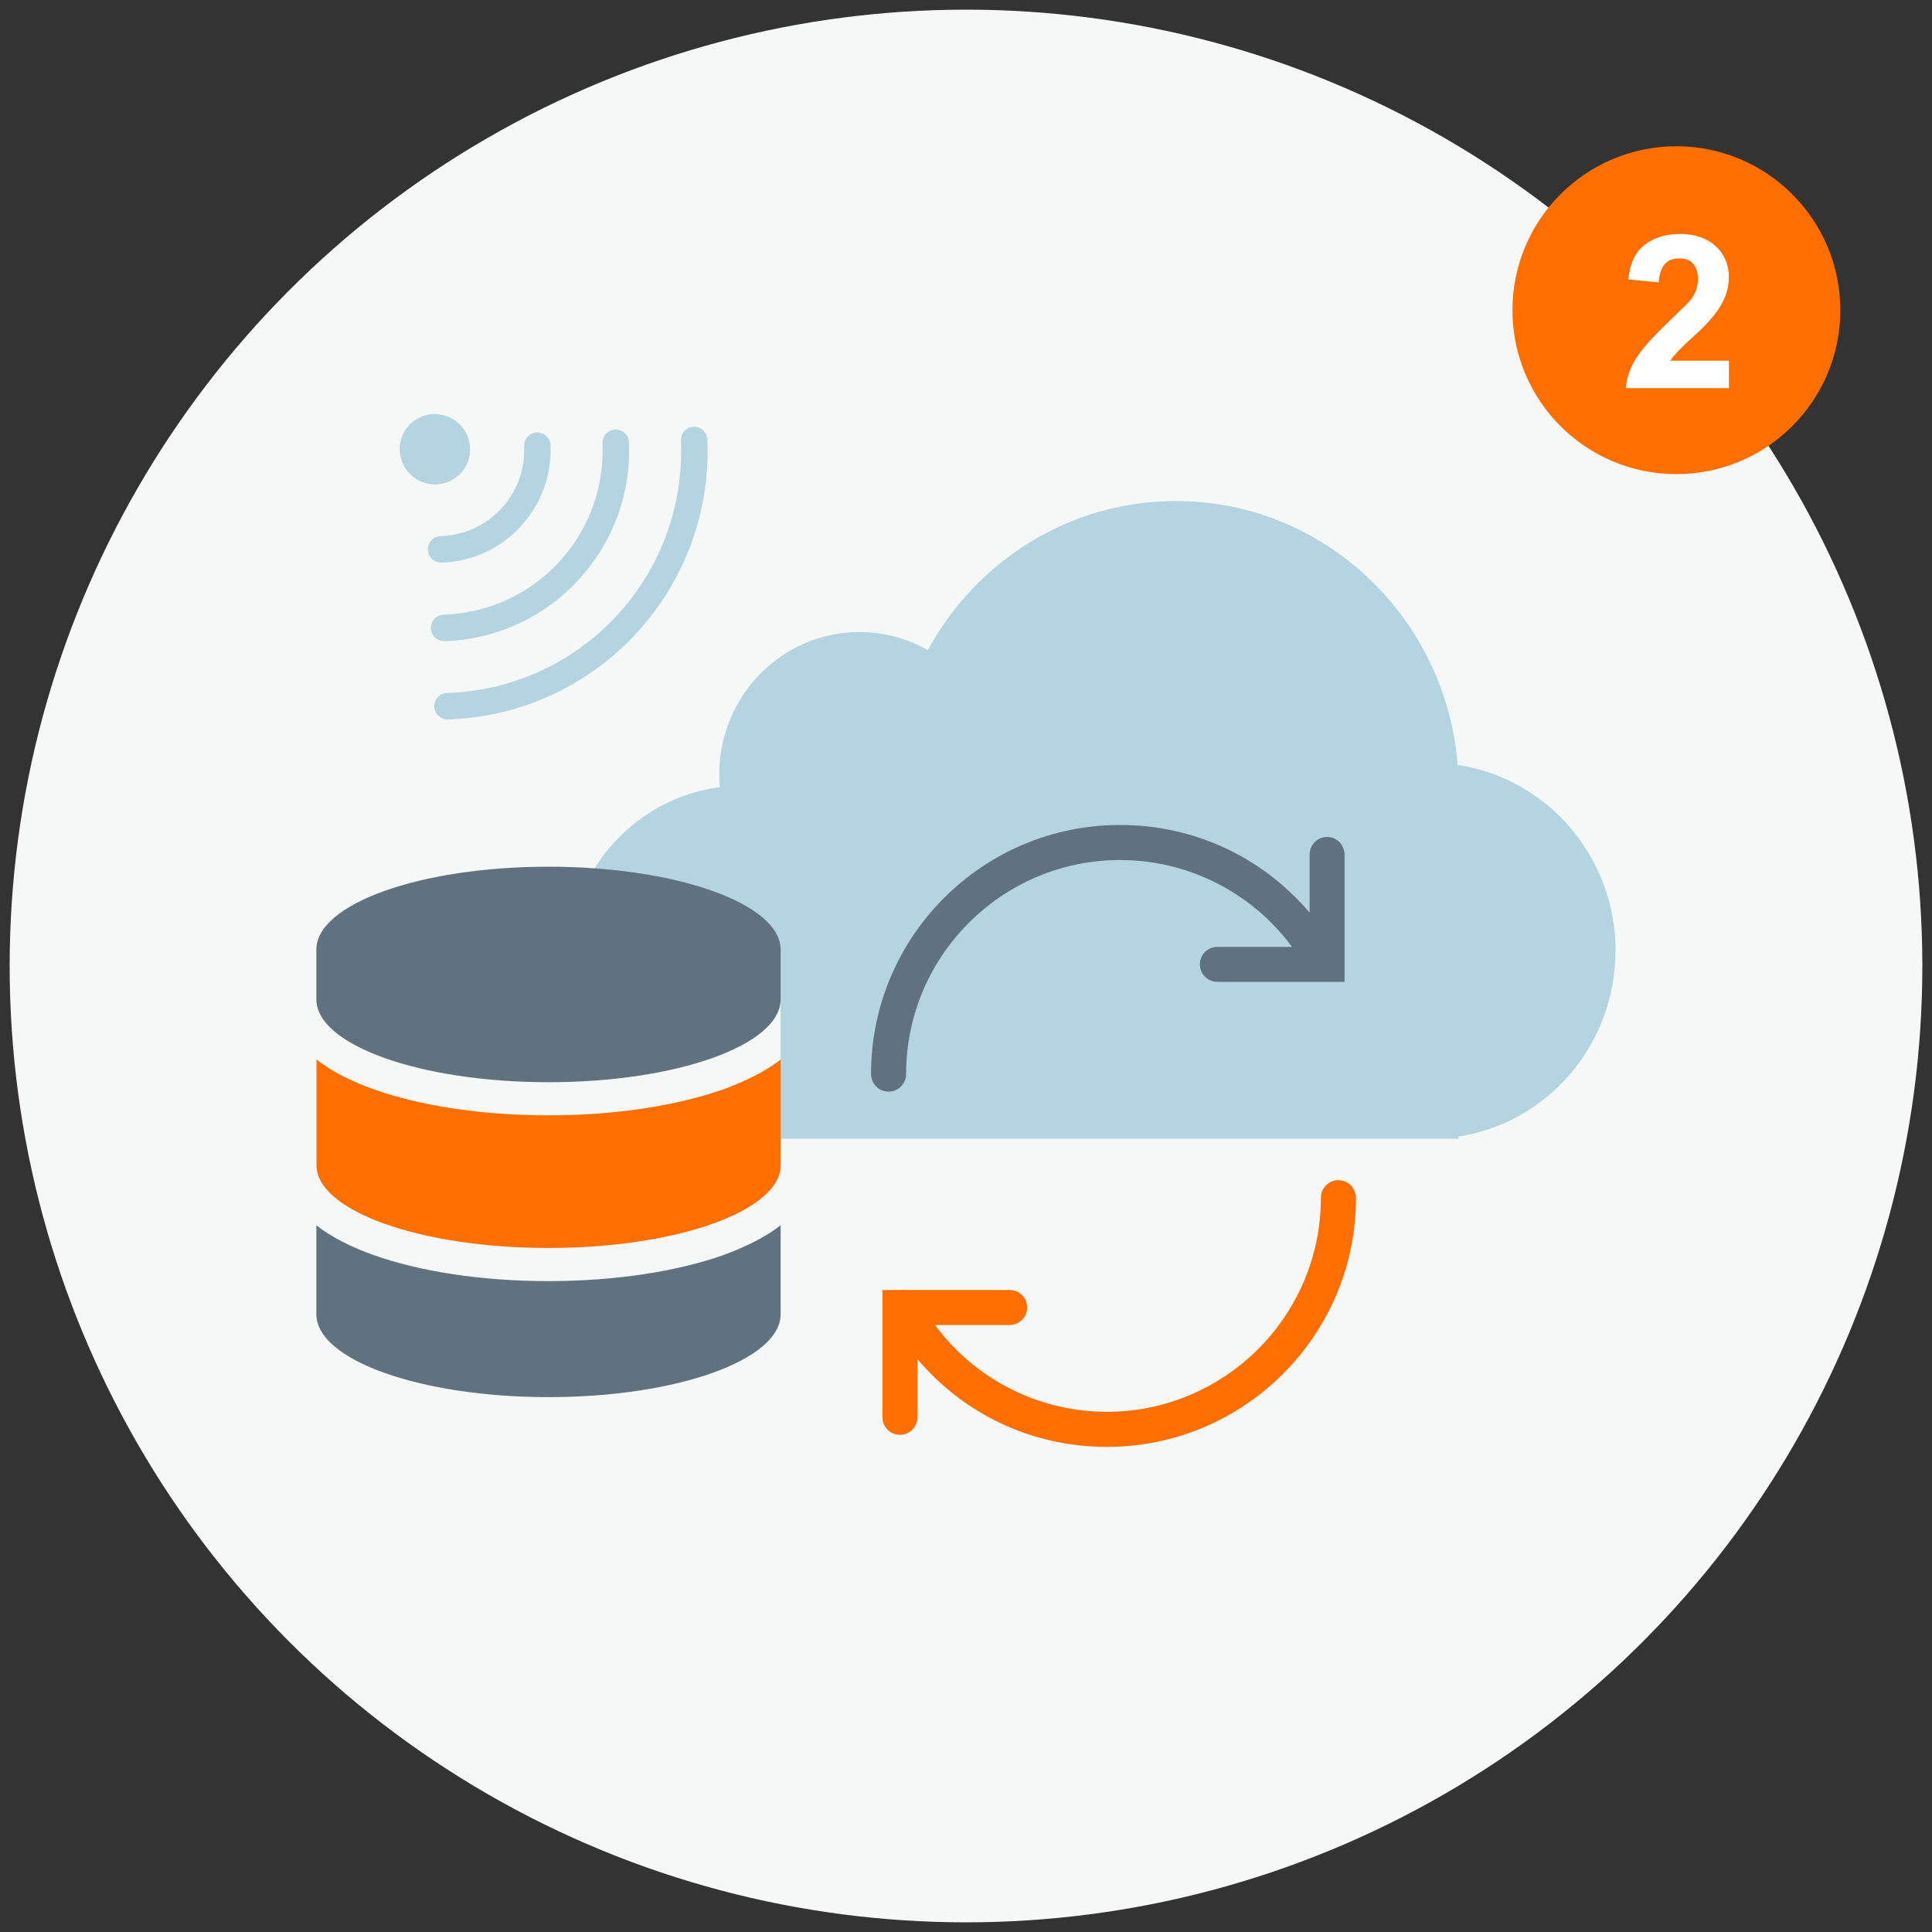 <?xml version="1.0" encoding="UTF-8" standalone="no"?>
<svg xmlns="http://www.w3.org/2000/svg" height="200" id="icons" viewBox="0 0 200 200" width="200">
  <rect x="0" y="0" width="200" height="200" fill="#333333" stroke="none"/>
    
  <defs>
        
    <style>
      .cls-1 {
        fill: #ff6e00;
      }

      .cls-2 {
        fill: #fff;
      }

      .cls-3 {
        fill: #607280;
      }

      .cls-4 {
        fill: #b5d4e1;
      }

      .cls-5 {
        fill: #f6f7f7;
      }
    </style>
      
  </defs>
    
  <g>
        
    <circle class="cls-5" cx="100" cy="100" r="99"/>
        
    <g>
            
      <path class="cls-4" d="M167.24,98.43c0-9.78-7.1-17.86-16.34-19.24-1.22-15.29-13.81-27.32-29.18-27.32-11.06,0-20.69,6.24-25.67,15.44-2.1-1.2-4.51-1.88-7.09-1.88-8.01,0-14.5,6.6-14.5,14.73,0,.45.02.89.06,1.33-8.86,1.13-15.72,8.81-15.72,18.12,0,10.09,8.05,18.27,17.97,18.27h74.22v-.22c9.19-1.42,16.24-9.49,16.24-19.22Z"/>
            
      <path class="cls-3" d="M138.66,87.17c-.34-.34-.81-.54-1.31-.53-1,.02-1.79.85-1.78,1.83v6.01c-4.91-5.79-11.98-9.08-19.63-9.08-14.21,0-25.77,11.56-25.77,25.77,0,.65.34,1.26.9,1.59.28.16.59.24.91.24s.63-.08.92-.24c.56-.33.9-.94.9-1.58,0-12.21,9.94-22.15,22.15-22.15,7.04,0,13.62,3.34,17.8,8.99h-7.73c-.64,0-1.24.34-1.57.9-.32.56-.32,1.26,0,1.82.33.55.93.9,1.56.9h13.18v-13.15c0-.49-.19-.96-.53-1.31Z"/>
            
      <path class="cls-1" d="M139.83,122.7c-.34-.34-.84-.53-1.31-.53h0c-1,.02-1.79.85-1.78,1.83,0,12.21-9.94,22.15-22.15,22.15-7.05,0-13.63-3.34-17.8-8.99h7.7s.03,0,.04,0c.63,0,1.23-.34,1.56-.9.32-.56.32-1.26,0-1.83-.33-.56-.92-.89-1.58-.89h-10.74c-.19-.03-.39-.03-.58,0h-1.84v13.16c0,.65.34,1.26.9,1.59.56.32,1.26.32,1.82,0,.56-.33.9-.94.9-1.58v-6.02c4.91,5.8,11.98,9.09,19.63,9.09,14.21,0,25.77-11.56,25.77-25.76,0-.49-.19-.96-.53-1.31Z"/>
            
      <rect class="cls-5" height="33" width="47.85" x="32.96" y="100.82"/>
            
      <g>
                
        <path class="cls-3" d="M80.81,98.3v5.15c0,4.74-10.76,8.58-24.03,8.58s-24.03-3.84-24.03-8.58v-5.15c0-4.74,10.76-8.58,24.03-8.58s24.03,3.84,24.03,8.58ZM38.64,129.91c4.81,1.72,11.23,2.71,18.14,2.71s13.33-1,18.15-2.71c2.13-.79,4.28-1.81,5.88-3.07v9.21c0,4.74-10.76,8.58-24.03,8.58s-24.03-3.84-24.03-8.58v-9.21c1.6,1.26,3.65,2.27,5.88,3.07Z"/>
                
        <path class="cls-1" d="M74.94,112.75c2.13-.79,4.28-1.81,5.88-3.07v10.93c0,4.74-10.76,8.58-24.03,8.58s-24.03-3.84-24.03-8.58v-10.93c1.6,1.26,3.65,2.27,5.88,3.07,4.81,1.72,11.23,2.71,18.14,2.71s13.33-1,18.15-2.71Z"/>
              
      </g>
            
      <path class="cls-4" d="M65.85,65.58c4.85-5.24,7.7-12.34,7.38-20.06-.02-.75-.64-1.36-1.4-1.35-.75.01-1.35.63-1.34,1.39,0,.02,0,.04,0,.06.58,13.96-10.24,25.64-24.2,26.12-.75.01-1.35.63-1.34,1.39.02.75.64,1.36,1.4,1.35.02,0,.04,0,.06,0,7.72-.27,14.58-3.65,19.44-8.89ZM59.87,60.04c3.45-3.72,5.47-8.76,5.24-14.23-.02-.75-.64-1.36-1.4-1.35-.75.01-1.35.63-1.34,1.39,0,.02,0,.04,0,.06.39,9.47-6.94,17.39-16.42,17.72-.75.01-1.35.63-1.34,1.39s.64,1.36,1.4,1.35c.02,0,.04,0,.06,0,5.48-.19,10.35-2.59,13.8-6.31ZM53.89,54.5c2.04-2.2,3.23-5.18,3.1-8.41-.03-.75-.67-1.34-1.42-1.32s-1.34.66-1.31,1.41h0c.21,4.99-3.64,9.15-8.63,9.32-.75.01-1.35.63-1.34,1.39s.64,1.36,1.4,1.35c.02,0,.04,0,.06,0,3.23-.11,6.11-1.53,8.15-3.73ZM47.7,48.99c1.36-1.47,1.27-3.78-.21-5.15-1.48-1.37-3.79-1.29-5.15.18-1.36,1.47-1.27,3.78.21,5.15,1.48,1.37,3.79,1.29,5.15-.18Z"/>
          
    </g>
      
  </g>
    
  <g>
        
    <circle class="cls-1" cx="173.54" cy="32.11" r="16.97"/>
        
    <path class="cls-2" d="M168.3,40.16c.13-1.26.57-2.4,1.31-3.42.46-.64.98-1.26,1.55-1.86s1.29-1.31,2.15-2.13c.48-.47.95-.92,1.39-1.35.72-.72,1.07-1.57,1.07-2.54,0-.67-.17-1.19-.5-1.56s-.81-.55-1.41-.55c-.69,0-1.2.2-1.54.61-.34.41-.55,1.02-.61,1.85v.02l-3.14-.3c.14-1.6.68-2.78,1.64-3.55.96-.77,2.21-1.16,3.74-1.16,1.03,0,1.92.2,2.68.59.76.39,1.34.93,1.74,1.6.4.68.6,1.43.6,2.26,0,.69-.12,1.34-.35,1.97-.24.62-.62,1.27-1.14,1.94s-1.24,1.41-2.12,2.2c-1.33,1.19-2.14,2.04-2.44,2.56h6.06v2.84h-10.67Z"/>
      
  </g>
  
</svg>
